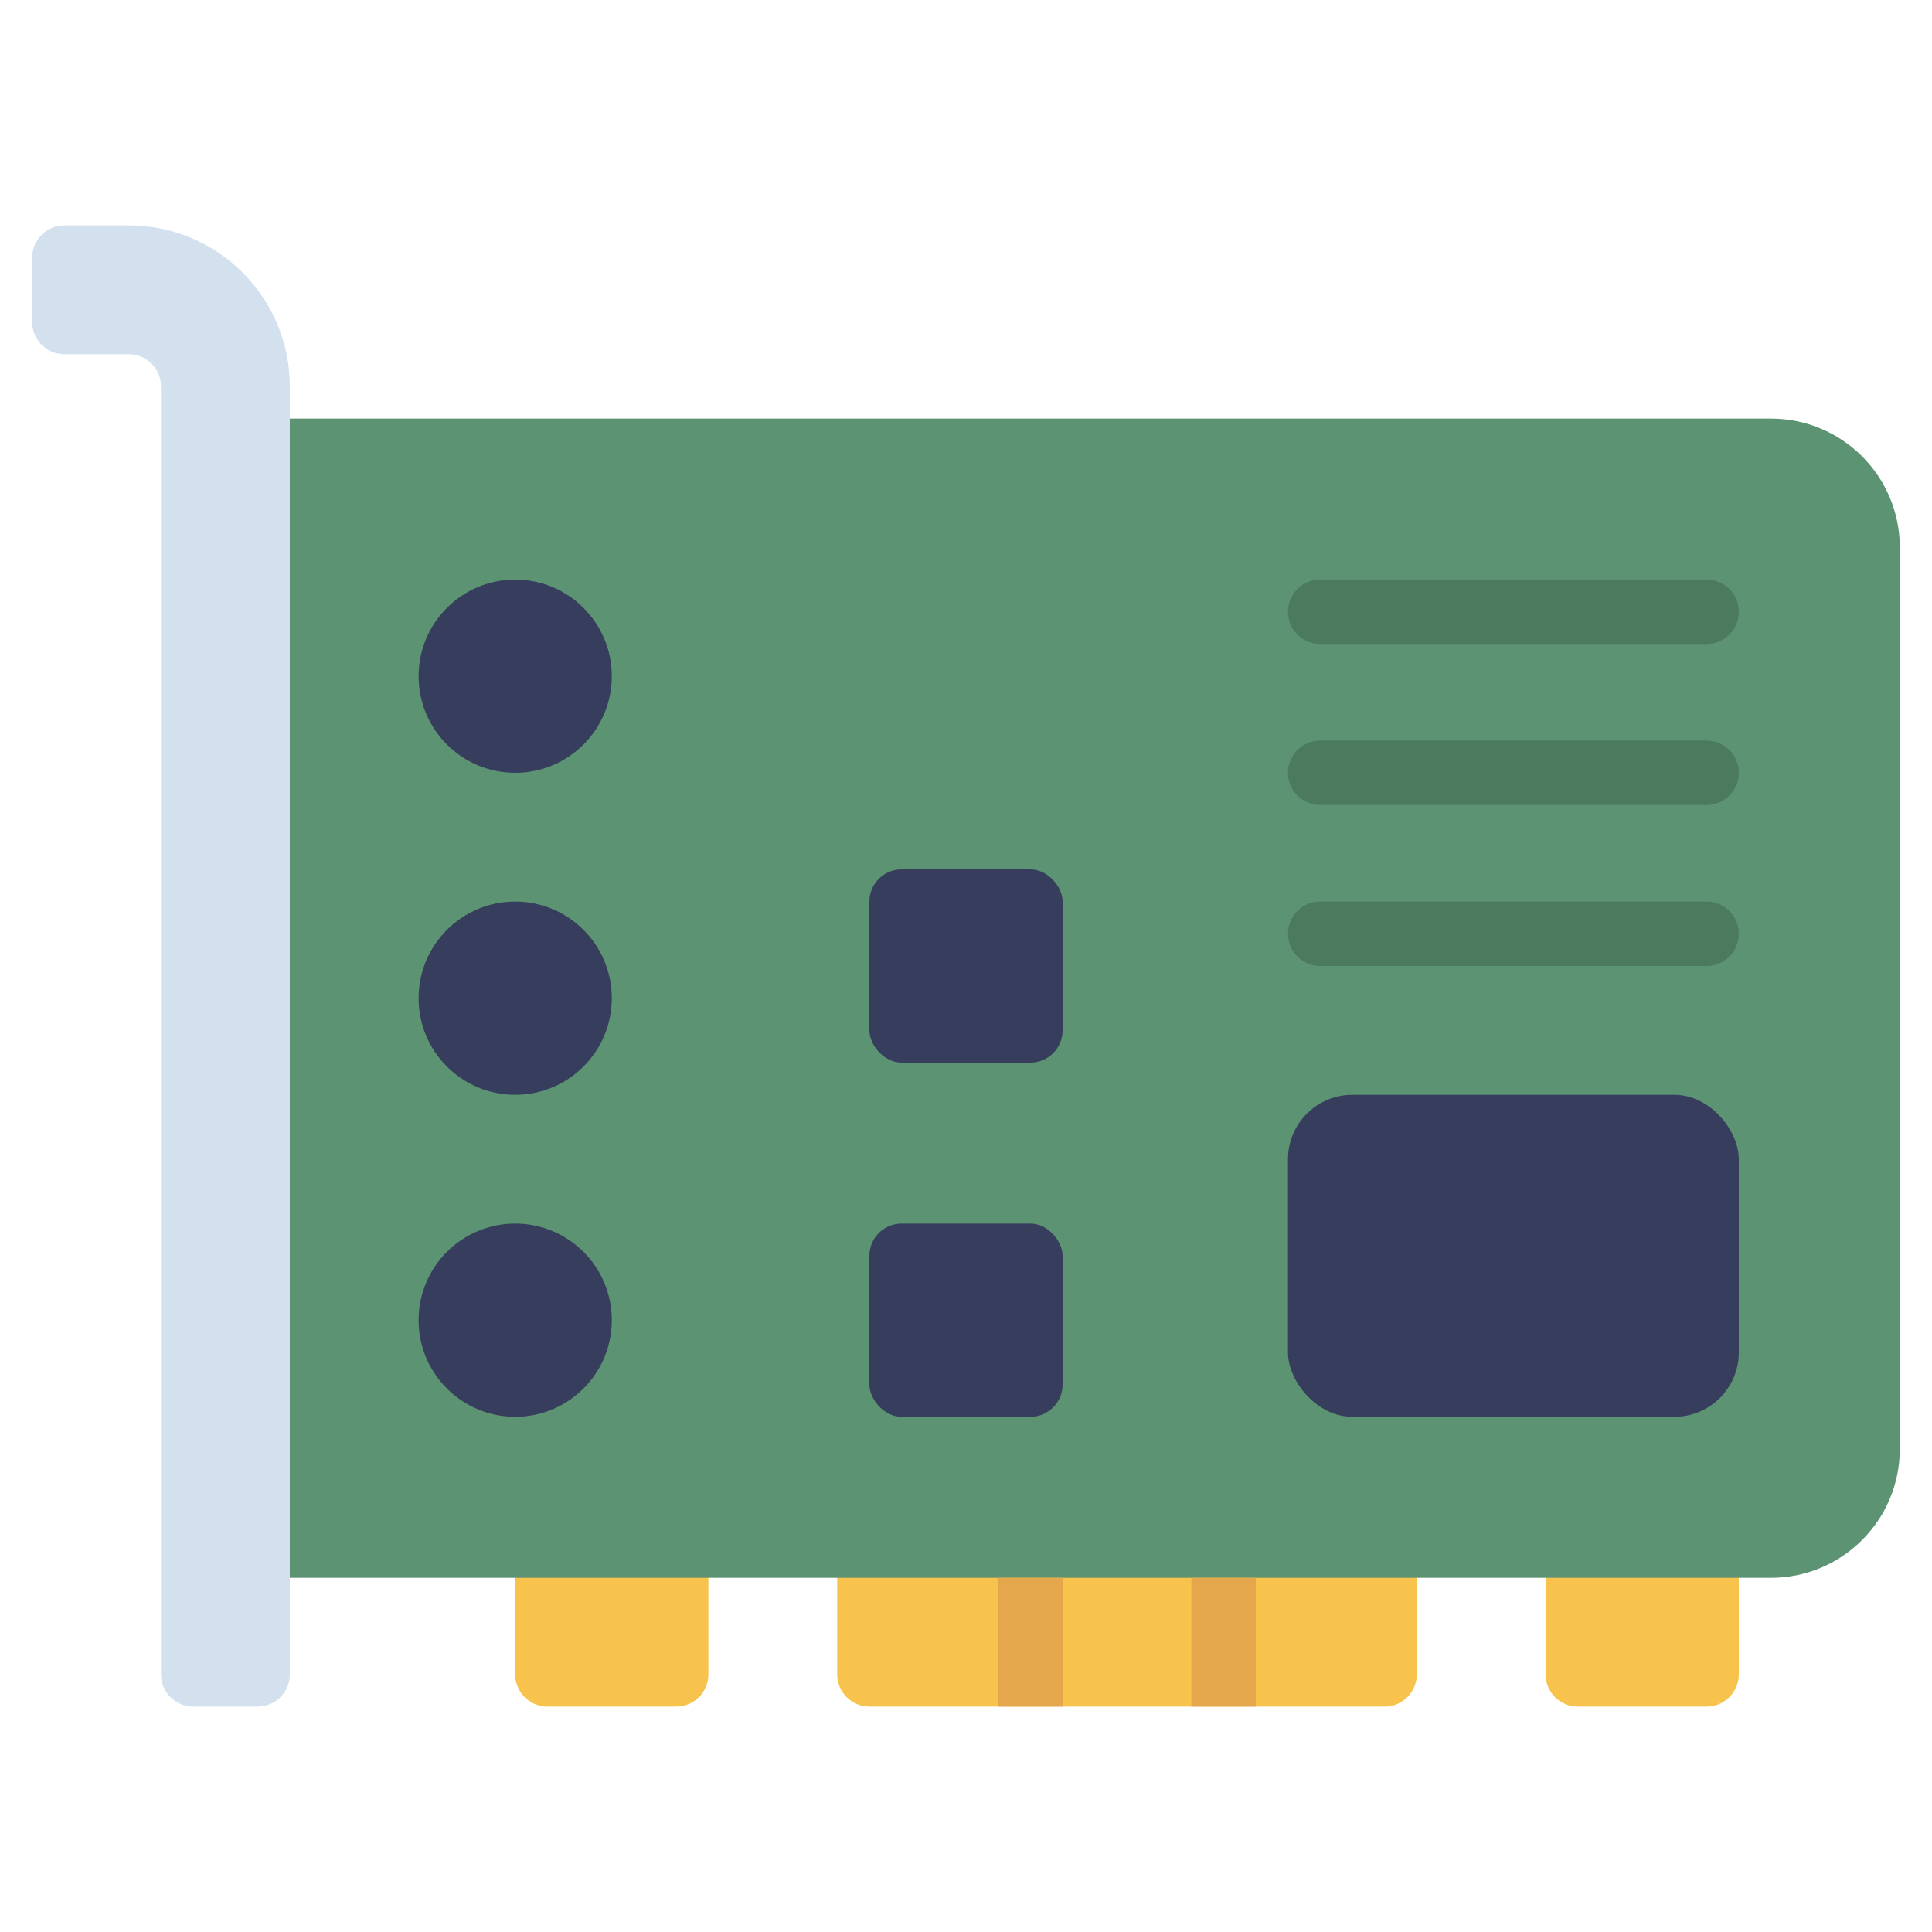 <svg id="Icons" viewBox="0 0 60 60" xmlns="http://www.w3.org/2000/svg"><path d="m44 48v4c0 .552-.448 1-1 1h-16c-.552 0-1-.448-1-1v-4z" fill="#f7c34d"/><path d="m54 48v4c0 .552-.448 1-1 1h-4c-.552 0-1-.448-1-1v-4z" fill="#f7c34d"/><path d="m22 48v4c0 .552-.448 1-1 1h-4c-.552 0-1-.448-1-1v-4z" fill="#f7c34d"/><path d="m7 49h48c2.209 0 4-1.791 4-4v-28c0-2.209-1.791-4-4-4h-48z" fill="#5c9372"/><g fill="#373d5d"><circle cx="16" cy="41" r="3"/><circle cx="16" cy="31" r="3"/><circle cx="16" cy="21" r="3"/><rect height="10" rx="2" width="14" x="40" y="34"/><rect height="6" rx="1" width="6" x="27" y="38"/><rect height="6" rx="1" width="6" x="27" y="27"/></g><path d="m9 12v40c0 .552-.448 1-1 1h-2c-.552 0-1-.448-1-1v-40c0-.552-.448-1-1-1h-2c-.552 0-1-.448-1-1v-2c0-.552.448-1 1-1h2c2.761 0 5 2.239 5 5z" fill="#d3e0ed"/><path d="m53 30h-12c-.553 0-1-.447-1-1s.447-1 1-1h12c.553 0 1 .447 1 1s-.447 1-1 1z" fill="#4c7a5f"/><path d="m53 25h-12c-.553 0-1-.447-1-1s.447-1 1-1h12c.553 0 1 .447 1 1s-.447 1-1 1z" fill="#4c7a5f"/><path d="m53 20h-12c-.553 0-1-.447-1-1s.447-1 1-1h12c.553 0 1 .447 1 1s-.447 1-1 1z" fill="#4c7a5f"/><path d="m31 49h2v4h-2z" fill="#e5a74c"/><path d="m37 49h2v4h-2z" fill="#e5a74c"/></svg>